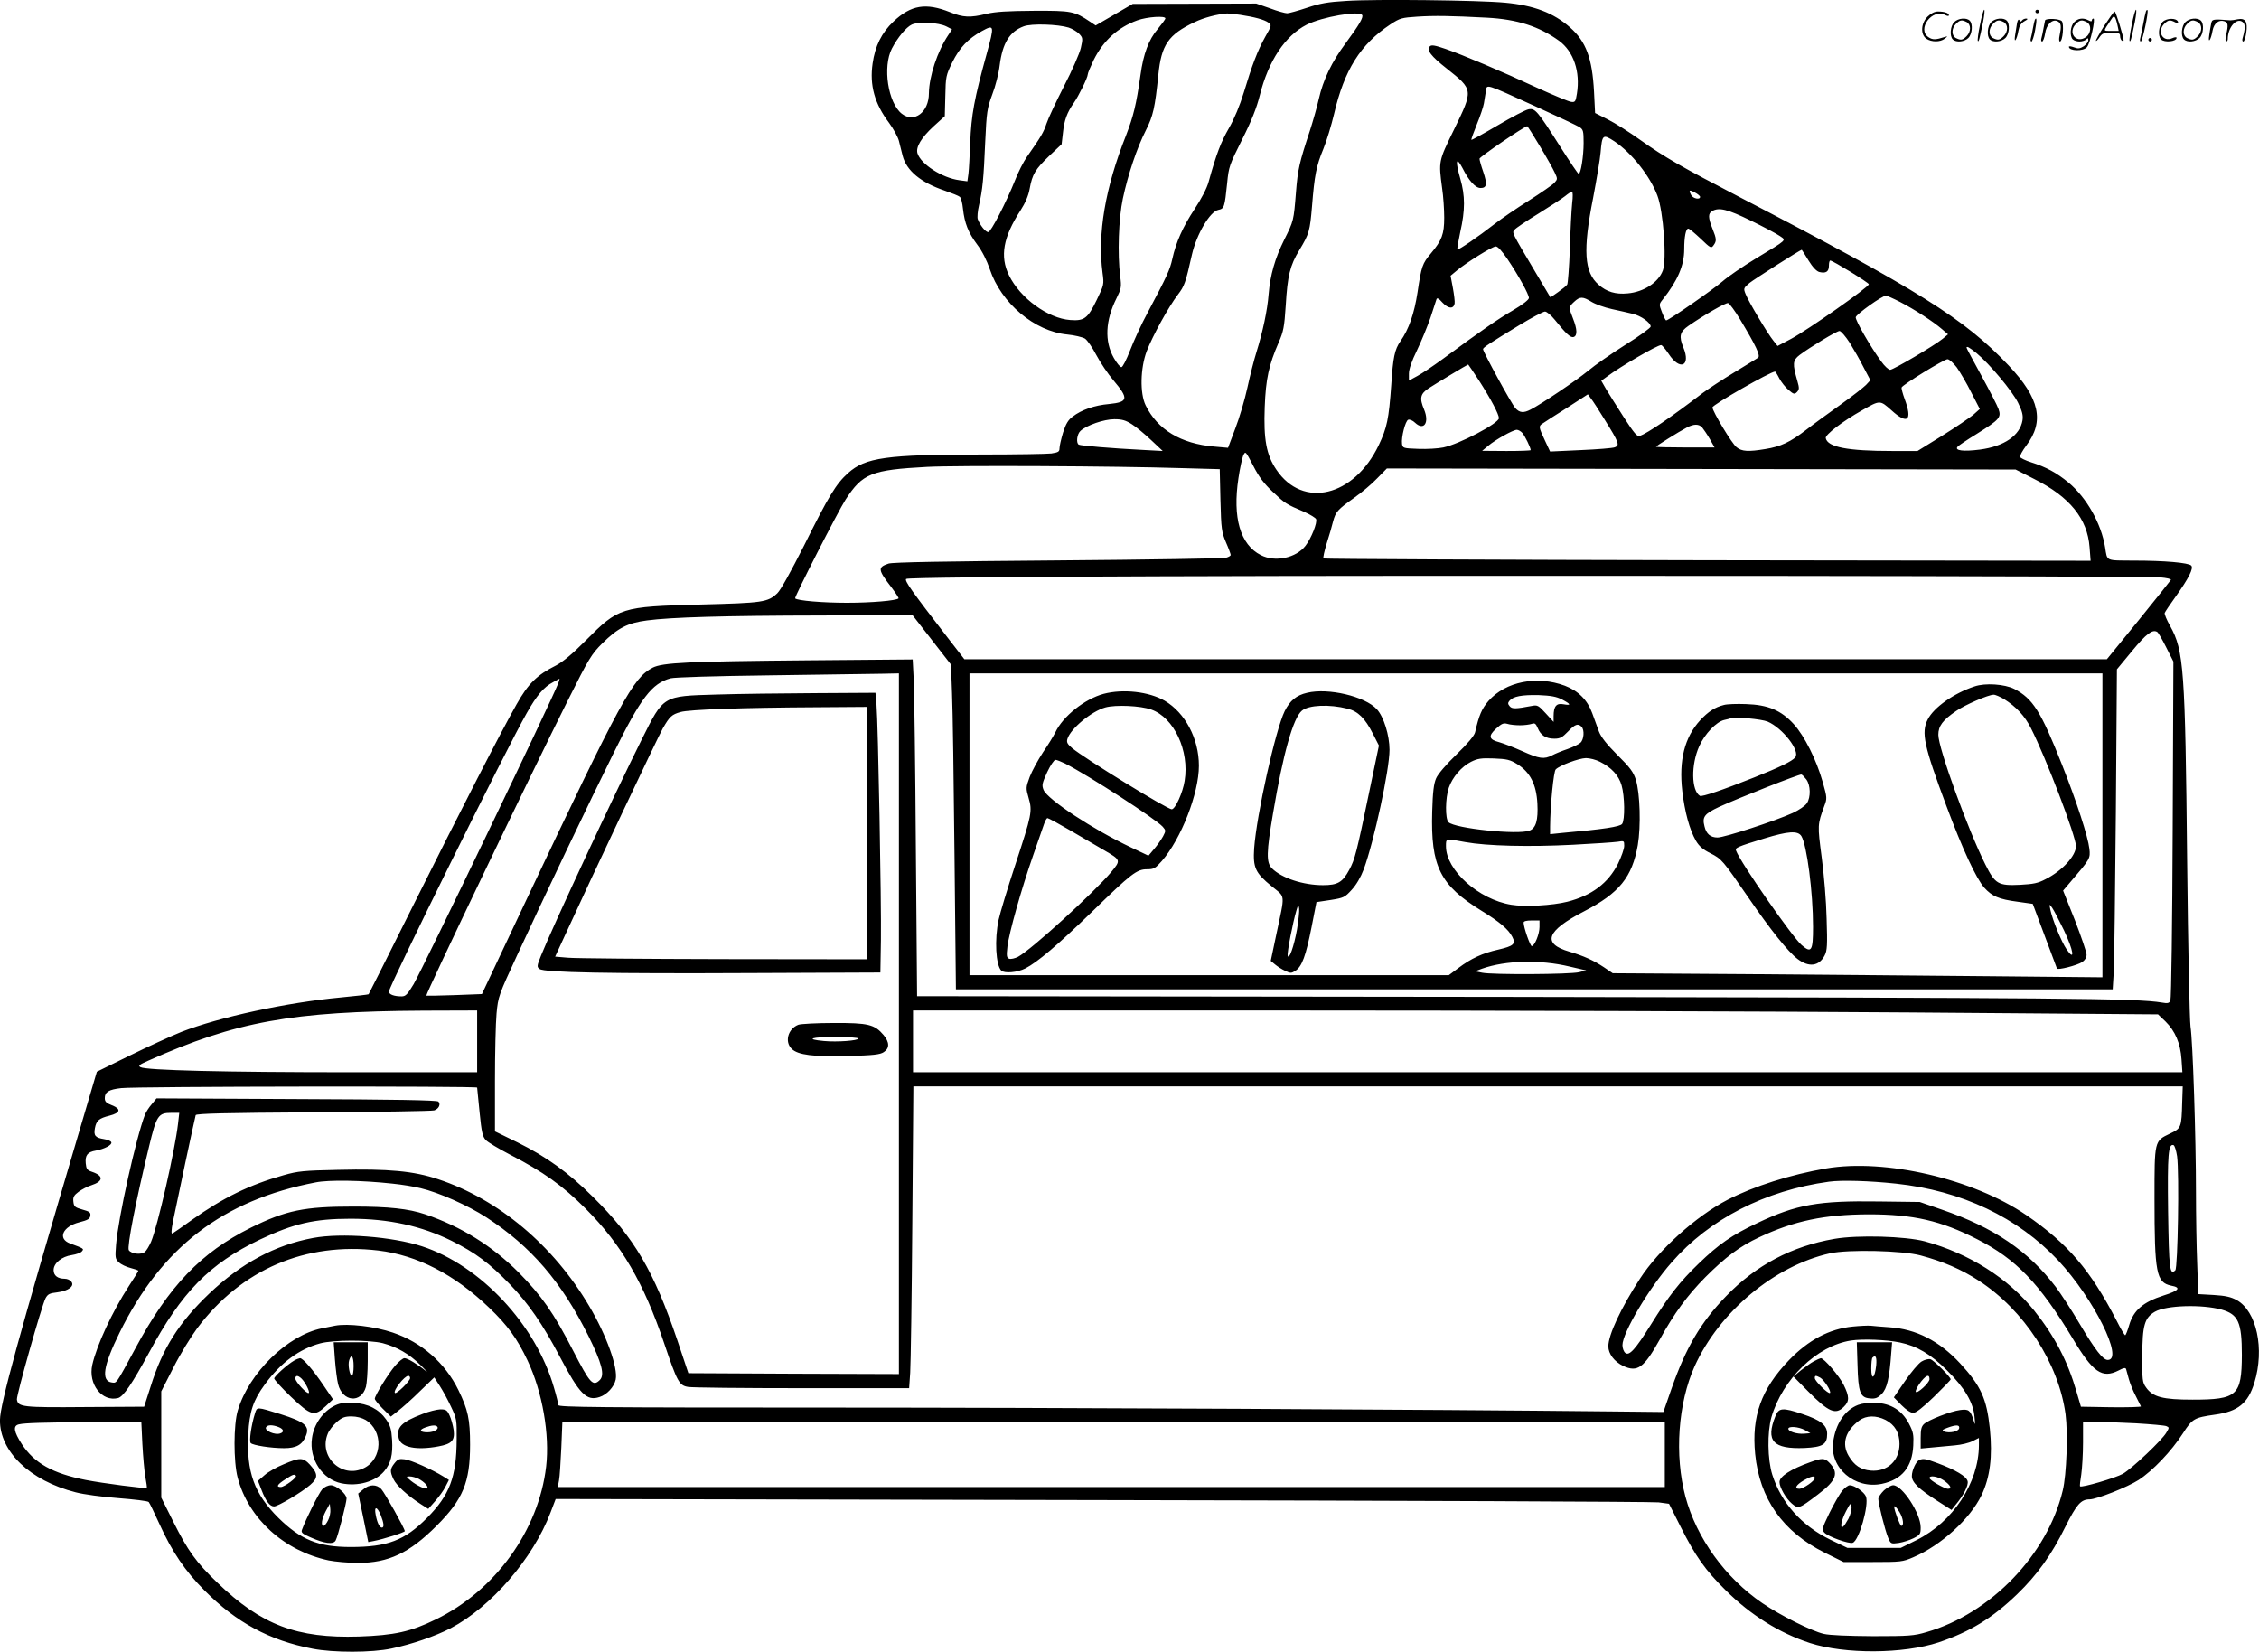 <?xml version="1.0" encoding="UTF-8"?>
<svg xmlns="http://www.w3.org/2000/svg" version="1.0" viewBox="0 0 1280.096 935.85" preserveAspectRatio="xMidYMid meet">
  <g transform="translate(-0.615,936.524) scale(0.1,-0.1)" fill="#000000" stroke="none">
    <path d="M7635 9360 c-105 -6 -149 -14 -223 -39 -51 -17 -102 -31 -112 -31 -11 0 -55 12 -97 28 l-78 27 -350 -1 -350 -1 -105 -61 -105 -61 -30 20 c-91 61 -105 64 -320 63 -149 -1 -217 -5 -268 -17 -93 -23 -133 -21 -207 9 -137 55 -222 41 -321 -53 -67 -63 -104 -139 -118 -237 -18 -124 11 -228 94 -338 24 -33 49 -78 55 -101 6 -23 15 -61 21 -84 22 -85 103 -152 239 -198 40 -14 78 -29 85 -35 7 -5 15 -36 18 -68 9 -81 30 -135 81 -203 28 -37 54 -89 71 -139 64 -192 253 -352 439 -370 42 -4 86 -15 100 -23 14 -9 43 -52 65 -94 23 -43 66 -107 96 -142 89 -105 85 -124 -25 -135 -81 -7 -156 -33 -205 -71 -26 -19 -39 -41 -55 -91 -11 -37 -20 -76 -20 -89 0 -19 -7 -23 -46 -29 -26 -3 -203 -6 -393 -6 -542 0 -661 -17 -759 -105 -68 -61 -109 -128 -250 -412 -74 -146 -132 -251 -151 -269 -54 -51 -81 -55 -436 -64 -452 -12 -463 -16 -650 -204 -74 -75 -129 -120 -166 -140 -110 -55 -159 -103 -226 -222 -90 -159 -309 -586 -589 -1146 -135 -271 -247 -494 -249 -496 -2 -2 -72 -10 -156 -18 -311 -29 -691 -112 -904 -195 -60 -24 -193 -85 -295 -135 l-185 -91 -109 -369 c-334 -1131 -439 -1514 -440 -1604 -2 -179 170 -344 429 -410 46 -12 150 -26 242 -33 89 -7 166 -16 172 -22 5 -5 32 -62 61 -125 70 -155 146 -267 255 -376 181 -182 368 -283 612 -330 116 -23 338 -23 448 1 114 24 246 69 335 115 229 120 467 395 566 656 l29 76 3095 -6 c1702 -3 3122 -9 3155 -13 l59 -8 66 -131 c83 -165 140 -246 255 -359 142 -141 304 -242 478 -299 198 -64 529 -62 729 4 178 60 304 137 444 272 115 111 195 223 274 383 63 126 88 155 137 155 40 0 216 70 278 110 80 52 186 163 251 264 54 84 64 89 182 106 130 18 187 64 223 181 59 191 13 405 -100 468 -33 18 -64 25 -130 29 l-88 5 -6 171 c-4 94 -7 277 -7 406 0 311 -18 857 -31 939 -5 37 -14 449 -19 936 -11 1092 -19 1194 -96 1333 -20 35 -34 69 -31 75 3 7 30 48 62 92 74 104 103 161 88 176 -16 16 -149 28 -325 28 -163 1 -150 -5 -163 76 -22 134 -104 280 -207 366 -68 56 -127 88 -212 115 -32 10 -60 24 -63 30 -2 7 14 36 35 64 105 138 76 269 -99 454 -252 266 -508 426 -1524 954 -331 172 -424 225 -565 325 -60 43 -142 95 -182 115 l-73 37 -6 120 c-10 190 -45 285 -136 365 -93 82 -205 125 -368 140 -148 14 -738 21 -900 10z m-600 -79 c79 -12 136 -27 159 -44 19 -14 18 -17 -18 -80 -44 -79 -75 -161 -122 -317 -22 -72 -53 -147 -84 -201 -45 -78 -71 -145 -115 -304 -10 -37 -41 -96 -80 -155 -66 -100 -105 -187 -126 -283 -13 -59 -29 -95 -139 -302 -36 -66 -80 -163 -100 -215 -21 -54 -42 -95 -49 -95 -8 0 -27 24 -43 52 -54 95 -48 212 15 338 27 55 29 64 21 125 -16 126 -9 327 15 440 29 136 80 288 130 386 42 83 52 129 71 314 17 171 56 229 206 300 52 25 127 45 184 49 8 0 42 -3 75 -8z m690 -1 c8 -13 -15 -53 -93 -159 -79 -106 -128 -207 -153 -318 -11 -49 -34 -128 -50 -178 -60 -181 -69 -221 -79 -349 -13 -162 -13 -162 -66 -268 -53 -106 -80 -201 -89 -310 -7 -91 -33 -212 -69 -328 -13 -41 -36 -131 -51 -200 -15 -69 -46 -174 -69 -233 l-41 -109 -79 7 c-188 16 -321 96 -388 234 -33 68 -30 210 6 306 33 86 124 252 177 321 37 49 43 64 80 229 27 115 102 242 149 251 34 7 36 16 50 151 9 94 13 104 85 248 54 107 82 179 100 250 49 196 144 338 265 400 89 45 299 81 315 55z m707 -15 c171 -9 296 -49 409 -131 82 -60 121 -175 101 -299 -7 -45 -10 -50 -32 -47 -13 1 -96 36 -185 76 -211 98 -432 191 -527 224 -61 21 -80 24 -89 15 -21 -21 6 -56 95 -126 152 -121 152 -119 41 -347 -88 -180 -87 -178 -67 -330 7 -46 12 -122 12 -168 0 -93 -13 -128 -75 -202 -49 -58 -54 -73 -76 -220 -19 -123 -49 -209 -97 -278 -33 -47 -42 -92 -52 -247 -14 -195 -24 -243 -71 -342 -140 -292 -430 -362 -580 -139 -57 84 -73 172 -66 355 6 159 23 238 79 366 27 62 32 86 40 209 10 169 24 227 77 314 56 93 60 108 72 250 14 175 24 226 64 323 19 46 46 136 61 199 58 249 149 394 319 507 55 36 64 38 154 44 95 6 186 5 393 -6z m-1822 -4 c0 -5 -20 -32 -44 -61 -50 -58 -81 -141 -97 -259 -24 -170 -40 -234 -82 -343 -119 -300 -162 -557 -133 -779 9 -66 8 -68 -33 -153 -51 -105 -70 -120 -150 -114 -126 9 -284 124 -347 253 -53 108 -33 217 65 368 27 42 45 83 52 123 15 83 32 110 111 186 l70 66 8 69 c7 67 23 111 61 165 27 38 79 144 79 161 0 8 16 45 34 83 55 110 137 184 247 224 56 20 159 27 159 11z m-1240 -46 l31 -16 -21 -32 c-62 -92 -109 -235 -110 -330 0 -108 -84 -171 -154 -116 -78 62 -109 265 -56 369 33 63 81 121 113 136 40 18 152 12 197 -11z m692 -6 c21 -7 47 -23 59 -35 21 -22 22 -27 10 -80 -7 -31 -50 -129 -96 -218 -45 -88 -90 -184 -99 -212 -16 -48 -29 -71 -111 -188 -19 -27 -49 -86 -66 -130 -52 -130 -138 -296 -153 -296 -15 0 -47 40 -59 73 -4 10 -1 46 7 80 20 88 26 147 35 357 8 173 11 191 40 270 18 46 37 121 42 165 16 126 56 191 136 221 44 17 194 12 255 -7z m-465 -150 c-70 -253 -87 -345 -93 -504 -3 -71 -7 -150 -10 -174 l-6 -43 -45 6 c-98 13 -219 91 -238 153 -10 35 22 88 91 152 l64 58 3 115 c2 109 4 117 39 189 42 85 90 135 168 178 71 39 72 34 27 -130z m3107 -295 c126 -57 240 -111 253 -119 21 -14 23 -23 23 -90 0 -75 -16 -175 -28 -175 -4 0 -51 70 -105 155 -129 203 -142 218 -179 211 -17 -3 -95 -44 -175 -91 -80 -47 -147 -84 -149 -82 -2 2 12 41 31 88 19 46 37 100 40 119 3 19 8 50 11 68 6 42 -9 46 278 -84z m28 -227 c37 -61 75 -129 84 -149 17 -36 17 -38 -2 -59 -10 -11 -75 -56 -144 -100 -69 -43 -156 -103 -195 -133 -92 -72 -205 -149 -210 -144 -3 3 5 47 16 99 28 124 28 205 0 302 -29 101 -24 129 12 61 37 -74 74 -114 103 -114 35 0 39 21 15 92 -12 34 -21 67 -21 74 0 10 255 184 270 184 3 0 35 -51 72 -113z m423 27 c97 -65 202 -197 243 -307 34 -89 54 -364 31 -424 -25 -68 -108 -122 -199 -130 -69 -7 -120 9 -165 49 -82 71 -90 195 -31 493 20 105 39 219 42 255 9 104 13 107 79 64z m485 -314 c0 -18 -39 -10 -50 9 -16 30 -12 33 20 16 17 -9 30 -20 30 -25z m-725 -37 c-4 -38 -10 -153 -13 -258 -4 -104 -11 -196 -15 -202 -4 -7 -28 -26 -52 -43 l-43 -30 -85 143 c-139 234 -133 223 -118 241 7 9 68 50 135 91 66 41 135 86 151 99 17 14 34 25 39 26 5 0 6 -29 1 -67z m1013 -98 c74 -36 147 -75 164 -87 37 -26 46 -17 -137 -128 -71 -43 -156 -101 -188 -129 -53 -46 -305 -221 -319 -221 -4 0 -14 20 -24 46 -17 44 -17 46 4 72 85 107 122 193 122 285 0 69 9 117 23 117 6 0 37 -26 70 -57 56 -54 60 -56 73 -38 18 25 18 35 -6 95 -25 62 -25 86 -2 99 39 23 87 11 220 -54z m-1380 -217 c64 -95 122 -201 122 -221 0 -10 -36 -38 -92 -71 -87 -51 -170 -108 -398 -276 -52 -38 -116 -81 -142 -95 l-48 -26 0 39 c0 25 15 70 46 133 25 52 59 135 76 184 16 50 31 96 34 104 3 11 13 6 34 -18 33 -35 62 -38 69 -6 2 11 -3 51 -10 89 l-13 69 35 29 c51 43 201 137 221 137 11 1 36 -27 66 -71z m1706 -8 c24 -39 46 -62 62 -66 37 -9 54 2 54 36 0 16 3 30 8 29 15 -1 216 -124 218 -134 4 -14 -347 -260 -441 -310 l-76 -40 -23 29 c-33 40 -143 225 -158 265 -13 32 -12 34 22 63 26 21 288 188 296 188 1 0 18 -27 38 -60z m520 -236 c83 -43 186 -110 236 -153 l35 -30 -30 -25 c-46 -38 -280 -176 -298 -176 -9 0 -32 21 -51 48 -61 83 -147 233 -144 250 3 17 150 122 171 122 6 0 42 -16 81 -36z m-1749 1 c21 -13 73 -32 115 -41 41 -9 95 -21 119 -27 46 -11 101 -50 101 -72 0 -7 -64 -54 -143 -103 -79 -50 -174 -116 -212 -148 -67 -55 -263 -187 -325 -219 -40 -21 -63 -19 -87 8 -21 22 -183 319 -183 334 0 9 32 30 204 135 71 43 137 78 147 78 10 0 35 -21 56 -47 65 -81 90 -103 107 -97 21 8 20 43 -4 104 -25 64 -25 66 6 95 33 31 49 31 99 0z m842 -100 c90 -150 117 -206 101 -217 -7 -5 -68 -42 -135 -83 -68 -41 -148 -94 -179 -117 -176 -135 -310 -226 -356 -243 -14 -6 -33 17 -91 107 -40 62 -85 134 -100 159 l-27 47 33 24 c76 57 284 178 306 178 6 0 25 -23 43 -50 64 -98 127 -69 83 37 -26 63 -20 88 29 122 91 63 211 132 225 129 7 -2 38 -43 68 -93z m621 -132 c23 -37 59 -100 79 -140 l38 -72 -25 -27 c-14 -14 -79 -65 -145 -112 -66 -47 -154 -111 -195 -143 -90 -69 -143 -94 -230 -108 -96 -16 -134 -14 -163 10 -26 19 -137 204 -137 226 0 15 329 203 355 203 2 0 13 -17 24 -39 11 -21 35 -51 52 -65 29 -25 34 -26 48 -12 13 14 14 22 2 63 -28 98 -27 116 13 147 60 45 210 136 226 136 8 0 34 -30 58 -67z m719 -59 c73 -60 202 -214 235 -281 24 -49 29 -71 25 -99 -14 -86 -104 -148 -241 -166 -94 -12 -145 -6 -127 16 6 7 55 40 109 73 129 81 140 93 123 141 -7 20 -51 105 -97 189 -46 84 -84 155 -84 158 0 11 15 3 57 -31z m-112 -81 c19 -27 56 -90 82 -142 l48 -93 -37 -33 c-21 -17 -100 -71 -177 -119 l-139 -86 -143 0 c-254 0 -367 22 -377 73 -4 19 95 95 205 157 103 59 102 59 167 1 92 -84 121 -59 75 64 -11 30 -19 60 -17 65 5 15 241 160 260 160 10 0 33 -21 53 -47z m-2707 -75 c66 -103 112 -190 112 -212 0 -29 -224 -147 -315 -166 -29 -6 -92 -10 -141 -8 -86 3 -89 4 -93 28 -5 38 19 131 35 137 8 3 26 -4 39 -17 50 -47 82 0 51 75 -27 64 -22 89 27 121 40 26 219 134 223 134 1 0 29 -42 62 -92z m711 -220 c81 -130 87 -146 58 -157 -12 -5 -100 -12 -195 -16 l-172 -8 -30 64 c-35 75 -36 80 -12 95 9 7 71 46 137 88 l119 77 17 -23 c10 -12 45 -66 78 -120z m-2678 -27 c24 -15 73 -56 109 -90 l65 -61 -110 6 c-181 9 -356 24 -366 30 -16 10 -10 60 10 78 35 32 133 66 192 66 44 0 64 -6 100 -29z m3231 -18 c8 -10 28 -39 43 -65 l27 -48 -166 0 c-91 0 -166 2 -166 4 0 4 129 85 175 109 40 21 68 21 87 0z m-1019 -31 c14 -16 47 -83 47 -97 0 -3 -62 -5 -137 -5 l-138 1 35 29 c42 35 139 89 161 90 9 0 23 -8 32 -18z m-1414 -334 c69 -65 74 -69 178 -113 34 -15 64 -34 67 -41 8 -20 -27 -108 -60 -151 -53 -69 -172 -95 -253 -53 -117 59 -161 213 -127 436 8 55 21 113 27 128 13 27 13 26 57 -58 32 -63 61 -101 111 -148z m-518 135 l217 -6 4 -176 c4 -163 7 -181 31 -238 15 -34 27 -67 27 -72 0 -5 -12 -12 -27 -16 -16 -4 -444 -11 -953 -15 -642 -5 -935 -10 -959 -18 -62 -21 -61 -34 17 -135 24 -32 42 -60 40 -62 -12 -13 -155 -25 -293 -25 -136 0 -281 12 -293 25 -6 6 245 497 286 560 96 148 146 168 462 185 170 9 1058 5 1441 -7z m4833 -62 c201 -101 301 -225 313 -386 l6 -77 -2171 3 c-1194 2 -2173 7 -2176 10 -4 3 5 42 18 85 14 43 30 99 36 124 15 56 26 68 120 135 41 29 100 78 130 110 l55 56 1782 -3 1781 -3 106 -54z m714 -557 c35 -3 62 -9 60 -14 -2 -4 -84 -107 -183 -229 l-180 -221 -3237 0 -3237 0 -99 128 c-201 260 -241 317 -231 327 7 7 504 12 1432 15 1674 6 5584 2 5675 -6z m-6962 -354 l109 -140 6 -163 c4 -89 10 -503 14 -919 l8 -758 3278 0 3277 0 6 98 c3 53 8 461 12 906 l6 809 86 104 c80 97 115 124 142 108 6 -3 29 -43 51 -87 l41 -81 -4 -951 c-2 -523 -8 -959 -13 -970 -7 -15 -15 -17 -49 -11 -143 24 -539 27 -3692 32 l-3361 4 -7 837 c-3 460 -9 890 -12 954 l-6 117 -592 -5 c-681 -6 -826 -13 -882 -42 -111 -58 -180 -184 -714 -1313 l-253 -536 -156 -6 c-86 -3 -157 -4 -159 -3 -6 6 601 1273 801 1671 121 242 135 264 196 325 88 87 144 116 254 130 135 18 432 27 993 28 l511 2 109 -140z m-186 -2175 l0 -1985 -596 2 -597 3 -62 185 c-134 395 -243 581 -480 815 -138 137 -263 227 -427 308 l-127 62 0 285 c0 157 4 329 9 383 9 96 12 104 119 335 142 308 410 870 545 1142 154 312 216 393 322 422 23 6 249 13 569 17 292 4 574 8 628 9 l97 2 0 -1985z m6820 1124 l0 -861 -627 6 c-346 3 -970 9 -1388 12 l-760 5 -50 34 c-57 38 -116 65 -195 88 -158 46 -132 118 83 229 199 103 272 193 304 375 18 107 13 292 -11 370 -14 44 -32 69 -105 141 -61 61 -92 101 -104 132 -9 25 -26 71 -38 104 -27 75 -79 127 -155 156 -158 59 -336 24 -433 -86 -38 -44 -54 -81 -76 -178 -4 -18 -41 -63 -105 -125 -59 -57 -106 -112 -116 -136 -13 -30 -19 -77 -22 -187 -9 -313 44 -418 281 -564 101 -62 151 -104 173 -147 21 -40 7 -52 -79 -72 -90 -20 -156 -51 -226 -104 l-55 -41 -1358 0 -1358 0 0 855 0 855 3210 0 3210 0 0 -861z m-8750 806 c-38 -100 -768 -1618 -820 -1706 -35 -58 -45 -69 -68 -69 -43 0 -72 11 -72 27 0 30 668 1381 781 1578 57 101 97 148 149 175 19 11 36 19 37 20 1 0 -2 -11 -7 -25z m5688 -93 c51 -27 53 -35 8 -27 -40 8 -56 -11 -56 -67 l0 -33 -45 49 c-40 44 -47 48 -77 42 -94 -18 -114 -18 -127 -2 -11 13 -11 19 -1 31 21 25 70 34 165 32 69 -3 100 -8 133 -25z m-238 -146 c25 0 54 4 66 8 17 6 23 2 34 -24 17 -41 46 -60 94 -60 33 0 45 7 77 40 40 42 57 48 77 28 18 -18 14 -73 -6 -91 -10 -9 -43 -25 -74 -36 -30 -10 -69 -26 -86 -35 -46 -24 -73 -20 -169 23 -49 22 -107 44 -131 51 -59 15 -64 35 -18 77 32 29 42 33 64 27 15 -5 47 -8 72 -8z m-15 -221 c72 -45 107 -114 113 -222 5 -95 -8 -140 -45 -154 -66 -25 -423 12 -459 48 -19 20 -18 136 2 195 20 59 72 120 126 147 36 18 57 22 129 19 75 -3 92 -7 134 -33z m468 14 c64 -32 106 -77 122 -133 18 -61 20 -196 3 -219 -13 -16 -103 -30 -340 -51 l-68 -7 0 43 c1 120 20 313 32 324 23 23 131 63 171 64 21 0 57 -9 80 -21z m-763 -455 c122 -22 362 -28 610 -15 118 6 232 14 253 17 36 6 37 6 37 -23 0 -17 -16 -62 -35 -101 -56 -111 -149 -181 -288 -216 -83 -21 -240 -30 -317 -17 -185 30 -370 196 -370 331 0 46 -4 45 110 24z m420 -481 c0 -40 -28 -108 -44 -108 -9 0 -46 106 -46 133 0 8 16 12 45 12 l45 0 0 -37z m170 -224 l95 -22 -40 -10 c-50 -13 -496 -15 -550 -3 l-40 8 40 15 c133 47 328 52 495 12z m-6190 -424 l0 -175 -712 0 c-721 0 -1164 11 -1196 29 -14 8 -7 14 43 36 499 223 815 280 1563 284 l302 1 0 -175z m8105 164 l1420 -11 42 -40 c55 -54 85 -124 91 -215 l5 -73 -3597 0 -3596 0 0 175 0 175 2108 0 c1159 0 2746 -5 3527 -11z m-8105 -426 c0 -5 7 -68 14 -141 11 -112 17 -137 35 -156 12 -13 73 -49 134 -81 192 -99 300 -176 433 -309 203 -204 328 -419 444 -762 74 -219 85 -239 136 -247 22 -4 312 -7 645 -7 l607 0 6 88 c3 48 9 432 12 855 l6 767 3597 0 3596 0 -3 -87 c-4 -148 -5 -150 -70 -181 -88 -42 -87 -39 -87 -367 0 -423 10 -476 94 -494 59 -11 46 -28 -43 -56 -115 -37 -169 -83 -194 -166 -9 -32 -20 -59 -23 -59 -4 0 -26 37 -49 83 -148 286 -276 436 -512 598 -300 205 -799 321 -1134 264 -202 -35 -408 -100 -559 -178 -177 -92 -389 -282 -496 -447 -107 -165 -179 -318 -179 -383 0 -42 34 -87 84 -111 81 -38 118 -11 207 149 81 147 156 250 259 354 113 113 195 175 305 226 197 93 370 129 620 130 253 0 410 -36 615 -141 220 -112 353 -250 541 -562 115 -193 167 -229 260 -182 30 16 40 17 43 8 2 -7 9 -33 16 -58 7 -25 24 -67 39 -95 14 -27 27 -53 29 -58 2 -4 -74 -6 -168 -5 l-172 3 -25 85 c-50 173 -124 315 -240 460 -148 184 -370 324 -620 392 -110 29 -379 37 -512 14 -242 -42 -444 -149 -614 -325 -144 -149 -227 -291 -308 -521 l-47 -135 -283 3 c-1007 11 -3169 22 -4461 22 -1288 0 -1518 2 -1518 14 0 8 -11 53 -25 100 -103 357 -417 692 -748 800 -169 55 -457 77 -617 47 -215 -40 -408 -144 -588 -315 -172 -164 -265 -311 -332 -526 l-37 -115 -334 -2 c-354 -3 -381 0 -387 43 -3 24 140 530 162 573 13 24 23 29 67 34 63 8 100 36 79 61 -7 9 -23 16 -37 16 -40 0 -63 18 -63 49 0 39 46 77 103 85 25 4 51 13 57 21 13 15 12 16 -67 45 -72 27 -42 96 53 120 47 12 60 19 62 37 3 18 -4 24 -45 35 -43 12 -48 17 -51 45 -3 25 3 36 30 56 18 13 50 30 70 36 71 23 73 54 5 77 -27 9 -32 16 -35 48 -4 46 10 64 57 72 49 9 93 32 88 47 -2 7 -20 15 -41 18 -50 8 -60 20 -52 62 8 43 23 56 83 71 62 16 67 38 13 59 -32 12 -40 21 -40 40 0 35 22 49 93 57 84 10 2017 12 2017 3z m9633 -389 c13 -98 4 -631 -10 -646 -32 -31 -36 7 -41 334 -4 324 1 385 31 375 6 -2 15 -30 20 -63z m-1593 -155 c373 -40 690 -191 920 -436 200 -214 374 -563 280 -563 -27 0 -71 56 -160 206 -44 75 -105 168 -134 207 -155 204 -352 338 -647 439 l-124 43 -233 3 c-341 5 -466 -17 -687 -122 -146 -69 -219 -120 -333 -230 -107 -103 -169 -182 -271 -346 -88 -141 -123 -179 -145 -160 -9 7 -16 27 -16 44 0 69 150 323 279 469 215 246 529 407 891 457 71 10 231 5 380 -11z m-8600 -379 c221 -27 431 -135 628 -324 104 -99 159 -175 218 -300 84 -178 126 -419 105 -600 -42 -361 -289 -703 -625 -866 -143 -70 -235 -90 -436 -97 -352 -11 -553 65 -803 306 -119 114 -167 181 -248 343 l-69 138 0 301 0 301 70 137 c38 75 99 174 134 221 250 333 614 489 1026 440z m8740 -28 c127 -34 231 -79 328 -142 258 -167 454 -469 493 -758 14 -108 6 -342 -16 -432 -87 -364 -408 -697 -772 -802 -71 -21 -99 -23 -303 -23 -142 1 -245 5 -279 13 -70 16 -247 105 -348 174 -210 143 -373 369 -436 603 -63 235 -42 530 52 739 140 309 453 570 767 640 103 23 411 16 514 -12z m1706 -307 c94 -27 114 -72 114 -257 -1 -230 -26 -253 -280 -253 -168 0 -224 15 -262 68 -22 30 -23 42 -22 182 0 171 13 214 71 248 64 37 267 43 379 12z m-11783 -762 c4 -71 11 -154 17 -186 6 -33 10 -60 8 -62 -7 -5 -249 26 -346 45 -188 37 -291 95 -362 203 -46 71 -51 104 -17 112 34 8 138 11 428 13 l266 2 6 -127z m8627 -58 l0 -185 -3136 0 -3137 0 7 38 c4 20 9 103 13 185 l6 147 3124 0 3123 0 0 -185z m2670 176 c85 -5 163 -12 172 -16 17 -7 17 -9 0 -37 -24 -42 -193 -202 -246 -233 -40 -23 -234 -80 -243 -71 -2 2 1 32 7 67 5 35 10 117 10 182 l0 117 73 0 c39 -1 142 -5 227 -9z M4065 5430 c-305 -9 -297 -4 -422 -254 -150 -300 -507 -1065 -571 -1225 -24 -59 -24 -65 -8 -76 26 -20 392 -27 1206 -23 l725 3 3 185 c3 207 -16 1228 -25 1333 l-6 67 -341 -2 c-187 -1 -440 -4 -561 -8z m855 -785 l0 -715 -812 1 c-447 1 -845 4 -885 8 l-71 6 53 115 c145 317 530 1131 557 1178 39 68 51 79 101 93 47 14 353 25 775 27 l282 2 0 -715z M4530 3559 c-59 -23 -79 -97 -37 -137 36 -34 121 -45 319 -40 143 4 181 8 202 22 34 22 33 56 -1 97 -51 60 -87 69 -283 68 -96 0 -186 -5 -200 -10z m340 -78 c0 -12 -120 -21 -195 -14 -109 10 -73 23 65 23 72 0 130 -4 130 -9z M11195 5476 c-116 -38 -231 -119 -265 -187 -38 -74 -22 -149 106 -491 91 -244 168 -409 214 -462 44 -49 83 -66 190 -80 l85 -12 67 -179 c37 -99 68 -183 70 -187 4 -11 113 17 143 36 16 11 25 26 25 42 0 14 -30 102 -66 195 l-67 168 39 46 c115 134 116 136 110 191 -8 69 -71 264 -155 476 -120 303 -165 375 -271 430 -54 27 -164 35 -225 14z m168 -72 c68 -43 117 -95 152 -165 85 -167 255 -613 255 -668 0 -54 -77 -139 -172 -187 -43 -23 -70 -28 -144 -32 -125 -6 -142 4 -198 116 -99 198 -266 658 -266 734 0 50 25 83 101 135 49 34 182 92 212 92 9 1 36 -11 60 -25z m339 -1310 c55 -117 64 -180 15 -108 -30 44 -80 167 -92 224 -7 35 -7 35 10 12 9 -13 39 -70 67 -128z M6260 5434 c-107 -29 -231 -127 -274 -219 -10 -20 -41 -71 -70 -113 -28 -43 -62 -105 -75 -139 -22 -60 -22 -63 -6 -119 22 -75 18 -94 -76 -380 -44 -133 -86 -273 -94 -310 -24 -112 -16 -257 15 -288 18 -17 91 -11 136 12 70 36 184 133 378 321 224 218 254 241 312 241 38 0 47 5 84 47 109 125 210 383 210 540 0 153 -78 300 -194 368 -90 52 -236 68 -346 39z m270 -89 c129 -46 217 -233 189 -404 -10 -66 -53 -161 -73 -161 -26 0 -493 287 -565 347 -27 23 -32 33 -26 52 18 58 136 156 215 178 57 16 199 10 260 -12z m-488 -306 c137 -70 512 -313 553 -358 18 -21 18 -23 2 -54 -10 -18 -32 -50 -50 -71 l-33 -39 -99 47 c-214 101 -472 271 -495 325 -11 27 -9 37 20 101 18 38 39 70 47 70 8 0 32 -10 55 -21z m31 -380 c67 -39 152 -89 188 -110 98 -57 98 -57 41 -126 -99 -117 -451 -438 -527 -479 -18 -9 -40 -14 -50 -11 -15 6 -16 16 -10 70 9 76 78 323 146 517 28 80 56 160 62 178 6 17 14 32 19 32 5 0 64 -32 131 -71z M7413 5440 c-61 -14 -97 -44 -127 -104 -52 -106 -159 -586 -173 -777 -7 -110 6 -139 99 -215 80 -66 77 -35 26 -276 l-31 -147 24 -20 c13 -11 39 -28 57 -36 31 -15 35 -15 59 0 37 24 59 85 91 246 l28 143 80 12 c75 12 81 15 120 58 26 28 51 71 68 116 58 157 146 564 146 677 0 82 -33 188 -72 230 -67 73 -275 122 -395 93z m229 -90 c60 -15 99 -54 144 -142 l34 -67 -56 -268 c-70 -337 -80 -377 -112 -436 -38 -71 -66 -87 -149 -87 -112 0 -234 40 -289 95 -33 33 -32 89 6 312 57 338 114 541 164 582 39 32 155 37 258 11z m-286 -1250 c-17 -96 -46 -178 -53 -149 -4 17 29 187 49 254 11 37 12 38 16 13 2 -15 -4 -68 -12 -118z M9775 5371 c-52 -13 -89 -38 -134 -86 -89 -97 -122 -227 -102 -402 14 -118 41 -218 77 -281 18 -31 40 -50 82 -71 65 -33 70 -40 212 -246 128 -187 227 -311 282 -353 64 -49 122 -42 154 20 14 27 16 58 11 208 -2 96 -15 253 -28 348 -24 183 -24 185 15 291 16 42 16 47 -9 135 -36 127 -104 262 -164 328 -72 79 -146 110 -271 114 -52 2 -108 0 -125 -5z m247 -94 c85 -36 187 -167 157 -203 -18 -22 -86 -55 -231 -113 -178 -71 -298 -112 -309 -105 -49 30 -51 177 -4 281 31 70 97 139 142 149 15 3 33 8 38 10 23 9 173 -5 207 -19z m220 -328 c24 -32 26 -101 3 -135 -9 -14 -45 -39 -80 -55 -101 -46 -387 -139 -426 -139 -40 0 -64 20 -74 63 -14 54 -1 71 82 110 111 51 456 187 467 184 6 -2 18 -15 28 -28z m-28 -321 c31 -51 66 -317 66 -514 0 -137 -9 -152 -65 -103 -54 47 -346 467 -371 534 -7 17 5 22 161 70 134 41 189 45 209 13z M866 3109 c-16 -18 -32 -44 -38 -58 -51 -132 -152 -586 -164 -737 -6 -75 -5 -82 16 -101 12 -12 42 -26 66 -32 24 -6 44 -13 44 -16 0 -2 -24 -42 -54 -87 -93 -143 -182 -335 -207 -446 -24 -109 55 -211 146 -188 30 8 80 81 175 256 186 345 343 505 629 642 192 91 308 118 514 118 217 0 402 -41 572 -125 136 -68 214 -126 332 -248 104 -108 183 -222 280 -406 113 -215 153 -256 227 -231 41 13 82 57 91 98 14 67 -51 250 -150 417 -202 343 -513 605 -856 719 -137 46 -281 60 -569 53 -192 -4 -225 -7 -306 -30 -195 -55 -342 -127 -521 -254 -54 -39 -103 -73 -109 -76 -8 -5 -8 14 2 66 15 76 123 584 129 604 3 9 171 13 667 16 365 2 673 7 685 11 26 9 38 35 23 50 -8 8 -253 12 -804 14 l-793 4 -27 -33z m149 -111 c-17 -149 -116 -583 -153 -669 -11 -25 -26 -50 -35 -57 -21 -18 -77 -11 -91 10 -11 18 40 280 115 588 42 175 52 190 126 190 l45 0 -7 -62z m1215 -339 c52 -5 124 -17 160 -26 102 -24 267 -97 372 -165 254 -165 426 -365 579 -673 76 -154 93 -220 64 -249 -39 -38 -55 -20 -151 166 -111 216 -179 312 -309 444 -150 150 -324 259 -529 329 -95 32 -208 44 -406 44 -280 0 -383 -21 -583 -120 -281 -140 -463 -329 -654 -684 -111 -205 -105 -196 -132 -193 -64 8 -50 94 43 283 239 485 586 750 1111 851 75 15 260 12 435 -7z M1905 1854 c-11 -2 -45 -9 -75 -15 -194 -39 -412 -251 -476 -464 -25 -80 -25 -292 -1 -382 61 -232 263 -415 516 -469 36 -7 111 -14 166 -14 173 0 291 56 445 210 150 150 190 246 190 460 0 144 -12 198 -66 309 -76 155 -209 271 -372 326 -103 35 -255 53 -327 39z m270 -99 c82 -22 150 -61 215 -125 31 -30 45 -46 31 -34 -48 39 -105 74 -123 74 -9 0 -32 -19 -52 -42 -39 -45 -116 -170 -116 -188 0 -6 20 -31 45 -56 l46 -45 42 33 c23 18 79 67 123 111 l81 78 31 -48 c17 -26 46 -79 64 -118 32 -67 33 -75 32 -185 -1 -214 -40 -316 -168 -445 -127 -128 -224 -165 -433 -165 -182 0 -283 41 -409 165 -137 136 -182 260 -171 475 6 125 28 192 93 280 91 125 196 202 315 234 74 20 278 20 354 1z m155 -198 c0 -17 -78 -93 -86 -84 -12 12 54 97 76 97 6 0 10 -6 10 -13z M1904 1663 c4 -53 12 -116 18 -140 25 -101 131 -111 158 -15 5 20 10 85 10 145 l0 107 -96 0 -97 0 7 -97z m106 -38 c0 -30 -4 -55 -10 -55 -12 0 -24 63 -15 89 12 39 25 21 25 -34z M1674 1657 c-40 -23 -114 -90 -114 -102 0 -7 43 -54 95 -104 114 -108 132 -113 197 -53 l41 39 -53 78 c-60 89 -117 155 -134 155 -6 -1 -20 -6 -32 -13z m41 -103 c21 -21 48 -74 41 -81 -9 -9 -76 63 -76 81 0 20 14 20 35 0z M1905 1402 c-68 -32 -121 -107 -131 -186 -17 -118 59 -233 167 -255 93 -19 192 9 242 68 38 45 50 94 45 178 -4 61 -10 81 -34 116 -41 58 -101 89 -183 94 -50 3 -76 -1 -106 -15z m173 -82 c101 -62 96 -220 -8 -272 -126 -64 -261 64 -206 195 7 18 30 47 50 65 30 26 45 32 84 32 29 0 59 -8 80 -20z M1451 1357 c-21 -66 -34 -158 -24 -168 13 -13 115 -29 189 -29 69 0 103 19 123 69 24 56 -5 80 -144 124 -136 42 -132 42 -144 4z m133 -77 c29 -11 34 -28 11 -36 -30 -12 -93 16 -81 35 9 14 36 14 70 1z M2401 1354 c-121 -46 -151 -77 -135 -139 13 -51 101 -68 224 -45 76 14 94 33 87 92 -4 27 -14 64 -23 83 -14 31 -21 35 -53 35 -20 -1 -65 -12 -100 -26z m82 -71 c14 -14 -17 -33 -54 -33 -45 0 -51 14 -11 28 33 12 56 14 65 5z M1614 1069 c-40 -16 -89 -44 -109 -62 l-37 -32 21 -54 c23 -60 46 -91 70 -91 22 0 157 80 205 122 46 40 45 63 -3 116 -37 40 -56 40 -147 1z m69 -65 c9 -9 -64 -63 -85 -64 -29 0 -21 14 24 43 45 29 51 31 61 21z M2242 1075 c-26 -33 -27 -46 -6 -91 17 -35 76 -90 153 -140 l44 -28 39 44 c22 25 49 62 59 83 l19 37 -32 20 c-63 39 -183 93 -219 97 -30 4 -39 1 -57 -22z m137 -89 c32 -17 57 -44 48 -53 -9 -8 -57 14 -92 42 -29 24 -29 25 -7 25 13 0 35 -6 51 -14z M1832 927 c-18 -19 -94 -171 -115 -230 -6 -15 4 -23 48 -42 81 -36 130 -42 143 -18 13 23 62 214 62 238 0 26 -58 75 -89 75 -16 0 -37 -10 -49 -23z m33 -176 c-8 -17 -20 -31 -25 -31 -17 0 -11 39 12 83 l23 42 3 -32 c2 -17 -4 -46 -13 -62z M2064 926 l-28 -23 29 -138 28 -137 31 6 c57 11 176 49 176 56 0 14 -113 216 -133 238 -27 29 -69 28 -103 -2z m100 -146 c18 -46 20 -70 6 -70 -13 0 -27 28 -35 73 -10 50 8 48 29 -3z M10505 1849 c-133 -13 -251 -76 -362 -191 -157 -164 -212 -318 -191 -531 25 -254 157 -441 394 -559 l107 -53 166 0 c158 0 169 1 229 27 157 67 322 217 387 352 48 100 63 219 47 376 -18 171 -50 242 -169 371 -118 127 -249 194 -400 204 -43 3 -91 7 -108 9 -16 1 -61 -1 -100 -5z m267 -90 c97 -20 176 -67 268 -159 100 -99 148 -181 155 -262 5 -50 4 -51 -6 -18 -17 55 -28 63 -76 56 -54 -7 -179 -56 -204 -79 -15 -14 -19 -31 -19 -78 l0 -61 65 6 c36 3 94 9 129 12 36 3 81 14 100 24 l36 18 0 -42 c-1 -212 -147 -434 -354 -537 l-89 -44 -151 0 -151 0 -96 46 c-163 79 -280 210 -330 369 -27 86 -29 240 -5 325 63 217 258 405 451 435 68 10 199 5 277 -11z m336 -486 c-3 -19 -57 -30 -86 -18 -13 6 -9 10 18 20 51 19 72 18 68 -2z M10532 1633 c4 -157 15 -187 71 -191 30 -3 43 2 66 25 30 30 44 90 54 231 l5 62 -100 0 -100 0 4 -127z m106 -4 c-8 -74 -28 -88 -28 -18 0 31 3 59 7 62 18 18 25 3 21 -44z M10284 1652 c-17 -9 -49 -33 -73 -51 l-42 -35 83 -84 c117 -118 156 -135 203 -87 32 31 31 58 -1 123 -25 51 -112 152 -130 152 -5 -1 -23 -9 -40 -18z m36 -92 c22 -12 65 -78 56 -87 -8 -9 -86 67 -86 84 0 16 5 16 30 3z M10895 1651 c-17 -10 -59 -60 -94 -111 l-63 -92 43 -44 c27 -27 52 -44 67 -44 15 0 53 29 117 91 52 51 95 95 95 99 0 13 -96 109 -115 114 -11 3 -34 -3 -50 -13z m45 -100 c0 -21 -73 -87 -78 -71 -2 5 7 24 19 42 36 51 59 62 59 29z M10535 1405 c-75 -29 -127 -107 -141 -210 -21 -146 122 -269 276 -237 114 24 172 95 178 217 3 62 0 77 -25 125 -39 74 -101 113 -187 117 -37 2 -77 -3 -101 -12z m156 -85 c53 -28 79 -72 79 -136 0 -95 -69 -159 -163 -151 -57 5 -93 29 -125 83 -41 69 -19 142 60 201 40 29 95 30 149 3z M10067 1342 c-57 -141 -14 -188 165 -181 103 5 128 20 128 80 0 49 -36 78 -142 113 -110 37 -132 35 -151 -12z m166 -79 l32 -18 -36 -3 c-39 -3 -89 12 -89 28 0 16 58 12 93 -7z M10265 1081 c-112 -40 -175 -81 -175 -113 0 -30 36 -93 70 -122 37 -31 40 -30 148 52 106 80 121 123 62 182 -24 24 -40 25 -105 1z m25 -90 c0 -16 -65 -61 -88 -61 -31 0 -18 22 26 48 40 23 62 28 62 13z M10882 1093 c-18 -7 -42 -58 -42 -91 0 -36 39 -73 145 -141 l80 -51 22 28 c46 54 75 112 69 135 -6 27 -68 64 -170 102 -67 25 -81 28 -104 18z m138 -115 c38 -26 50 -48 25 -48 -21 0 -105 49 -105 61 0 17 47 9 80 -13z M10446 919 c-15 -17 -47 -74 -73 -126 -42 -87 -44 -95 -29 -111 20 -23 141 -66 161 -58 36 13 93 214 75 262 -10 26 -65 64 -92 64 -9 0 -28 -14 -42 -31z m35 -158 c-12 -22 -25 -42 -31 -46 -19 -12 -10 36 17 88 25 48 28 50 31 25 2 -14 -6 -45 -17 -67z M10682 921 c-17 -17 -32 -38 -32 -48 0 -28 38 -178 55 -219 15 -36 16 -37 60 -31 25 4 63 16 85 27 37 19 40 24 40 61 0 79 -104 239 -156 239 -11 0 -34 -13 -52 -29z m88 -123 c21 -35 27 -78 10 -78 -7 0 -40 88 -40 107 0 11 13 -2 30 -29z M11226 9224 c-10 -47 -15 -88 -12 -91 5 -6 9 7 30 110 7 37 10 67 6 67 -4 0 -15 -39 -24 -86z M11540 9300 c0 -5 5 -10 10 -10 6 0 10 5 10 10 0 6 -4 10 -10 10 -5 0 -10 -4 -10 -10z M12086 9224 c-10 -47 -15 -88 -12 -91 5 -6 9 7 30 110 7 37 10 67 6 67 -4 0 -15 -39 -24 -86z M12166 9299 c-3 -8 -10 -41 -16 -74 -6 -33 -14 -68 -16 -77 -3 -10 -1 -18 3 -18 10 0 46 171 38 178 -2 3 -7 -1 -9 -9z M10929 9271 c-38 -38 -41 -101 -7 -125 29 -20 79 -20 104 0 18 14 18 15 1 10 -53 -17 -69 -17 -92 -2 -69 45 21 166 94 126 12 -6 21 -7 21 -1 0 12 -25 21 -62 21 -19 0 -39 -10 -59 -29z M11930 9219 c-28 -45 -49 -83 -47 -85 2 -3 12 7 21 21 14 21 24 25 66 25 43 0 50 -3 50 -19 0 -11 5 -23 10 -26 6 -3 10 -3 10 1 0 20 -44 164 -51 164 -4 0 -30 -37 -59 -81z m75 4 l7 -33 -42 0 c-42 0 -42 0 -28 23 8 12 21 32 29 44 15 25 22 18 34 -34z M11080 9240 c-22 -22 -27 -79 -8 -98 19 -19 66 -14 88 8 22 22 27 79 8 98 -19 19 -66 14 -88 -8z m71 0 c25 -14 25 -54 -1 -80 -23 -23 -33 -24 -61 -10 -25 14 -25 54 1 80 23 23 33 24 61 10z M11290 9240 c-22 -22 -27 -79 -8 -98 19 -19 66 -14 88 8 22 22 27 79 8 98 -19 19 -66 14 -88 -8z m71 0 c25 -14 25 -54 -1 -80 -23 -23 -33 -24 -61 -10 -25 14 -25 54 1 80 23 23 33 24 61 10z M11436 9234 c-3 -16 -8 -47 -11 -69 -8 -51 10 -26 19 27 5 27 15 42 34 53 18 10 22 14 10 15 -9 0 -20 -5 -24 -11 -5 -8 -9 -8 -14 1 -5 8 -10 3 -14 -16z M11537 9253 c-2 -4 -7 -26 -11 -48 -4 -22 -9 -48 -12 -57 -3 -10 -1 -18 4 -18 4 0 14 28 20 62 11 58 10 81 -1 61z M11595 9250 c-1 -3 -5 -23 -9 -45 -4 -22 -9 -48 -12 -57 -3 -10 -1 -18 4 -18 5 0 13 20 17 45 7 53 44 87 74 68 17 -11 19 -28 8 -80 -4 -18 -3 -33 2 -33 16 0 24 99 11 115 -12 14 -87 18 -95 5z M11760 9240 c-22 -22 -27 -79 -8 -98 7 -7 24 -12 38 -12 14 0 31 5 38 12 9 9 12 8 12 -5 0 -9 -12 -24 -26 -34 -21 -13 -32 -15 -55 -6 -16 6 -29 8 -29 3 0 -24 81 -27 102 -2 18 19 50 162 37 162 -5 0 -9 -5 -9 -10 0 -7 -6 -7 -19 0 -30 16 -59 12 -81 -10z m71 0 c29 -16 25 -65 -6 -86 -56 -37 -103 28 -55 76 23 23 33 24 61 10z M12261 9241 c-23 -23 -28 -80 -9 -99 19 -19 88 -13 88 9 0 5 -11 4 -24 -2 -54 -25 -89 38 -46 81 23 23 33 24 62 9 16 -9 19 -8 16 3 -8 22 -64 22 -87 -1z M12390 9240 c-22 -22 -27 -79 -8 -98 19 -19 66 -14 88 8 22 22 27 79 8 98 -19 19 -66 14 -88 -8z m71 0 c25 -14 25 -54 -1 -80 -23 -23 -33 -24 -61 -10 -25 14 -25 54 1 80 23 23 33 24 61 10z M12536 9231 c-3 -14 -8 -44 -11 -66 -8 -51 10 -26 19 27 8 41 35 63 66 53 22 -7 24 -21 11 -77 -5 -22 -5 -38 0 -38 5 0 9 6 9 13 0 68 51 125 85 97 15 -13 15 -35 -1 -92 -3 -10 -1 -18 4 -18 6 0 13 23 17 50 9 63 -5 84 -49 76 -17 -4 -35 -6 -41 -6 -101 8 -104 7 -109 -19z M12180 9140 c0 -5 5 -10 10 -10 6 0 10 5 10 10 0 6 -4 10 -10 10 -5 0 -10 -4 -10 -10z"></path>
  </g>
</svg>

